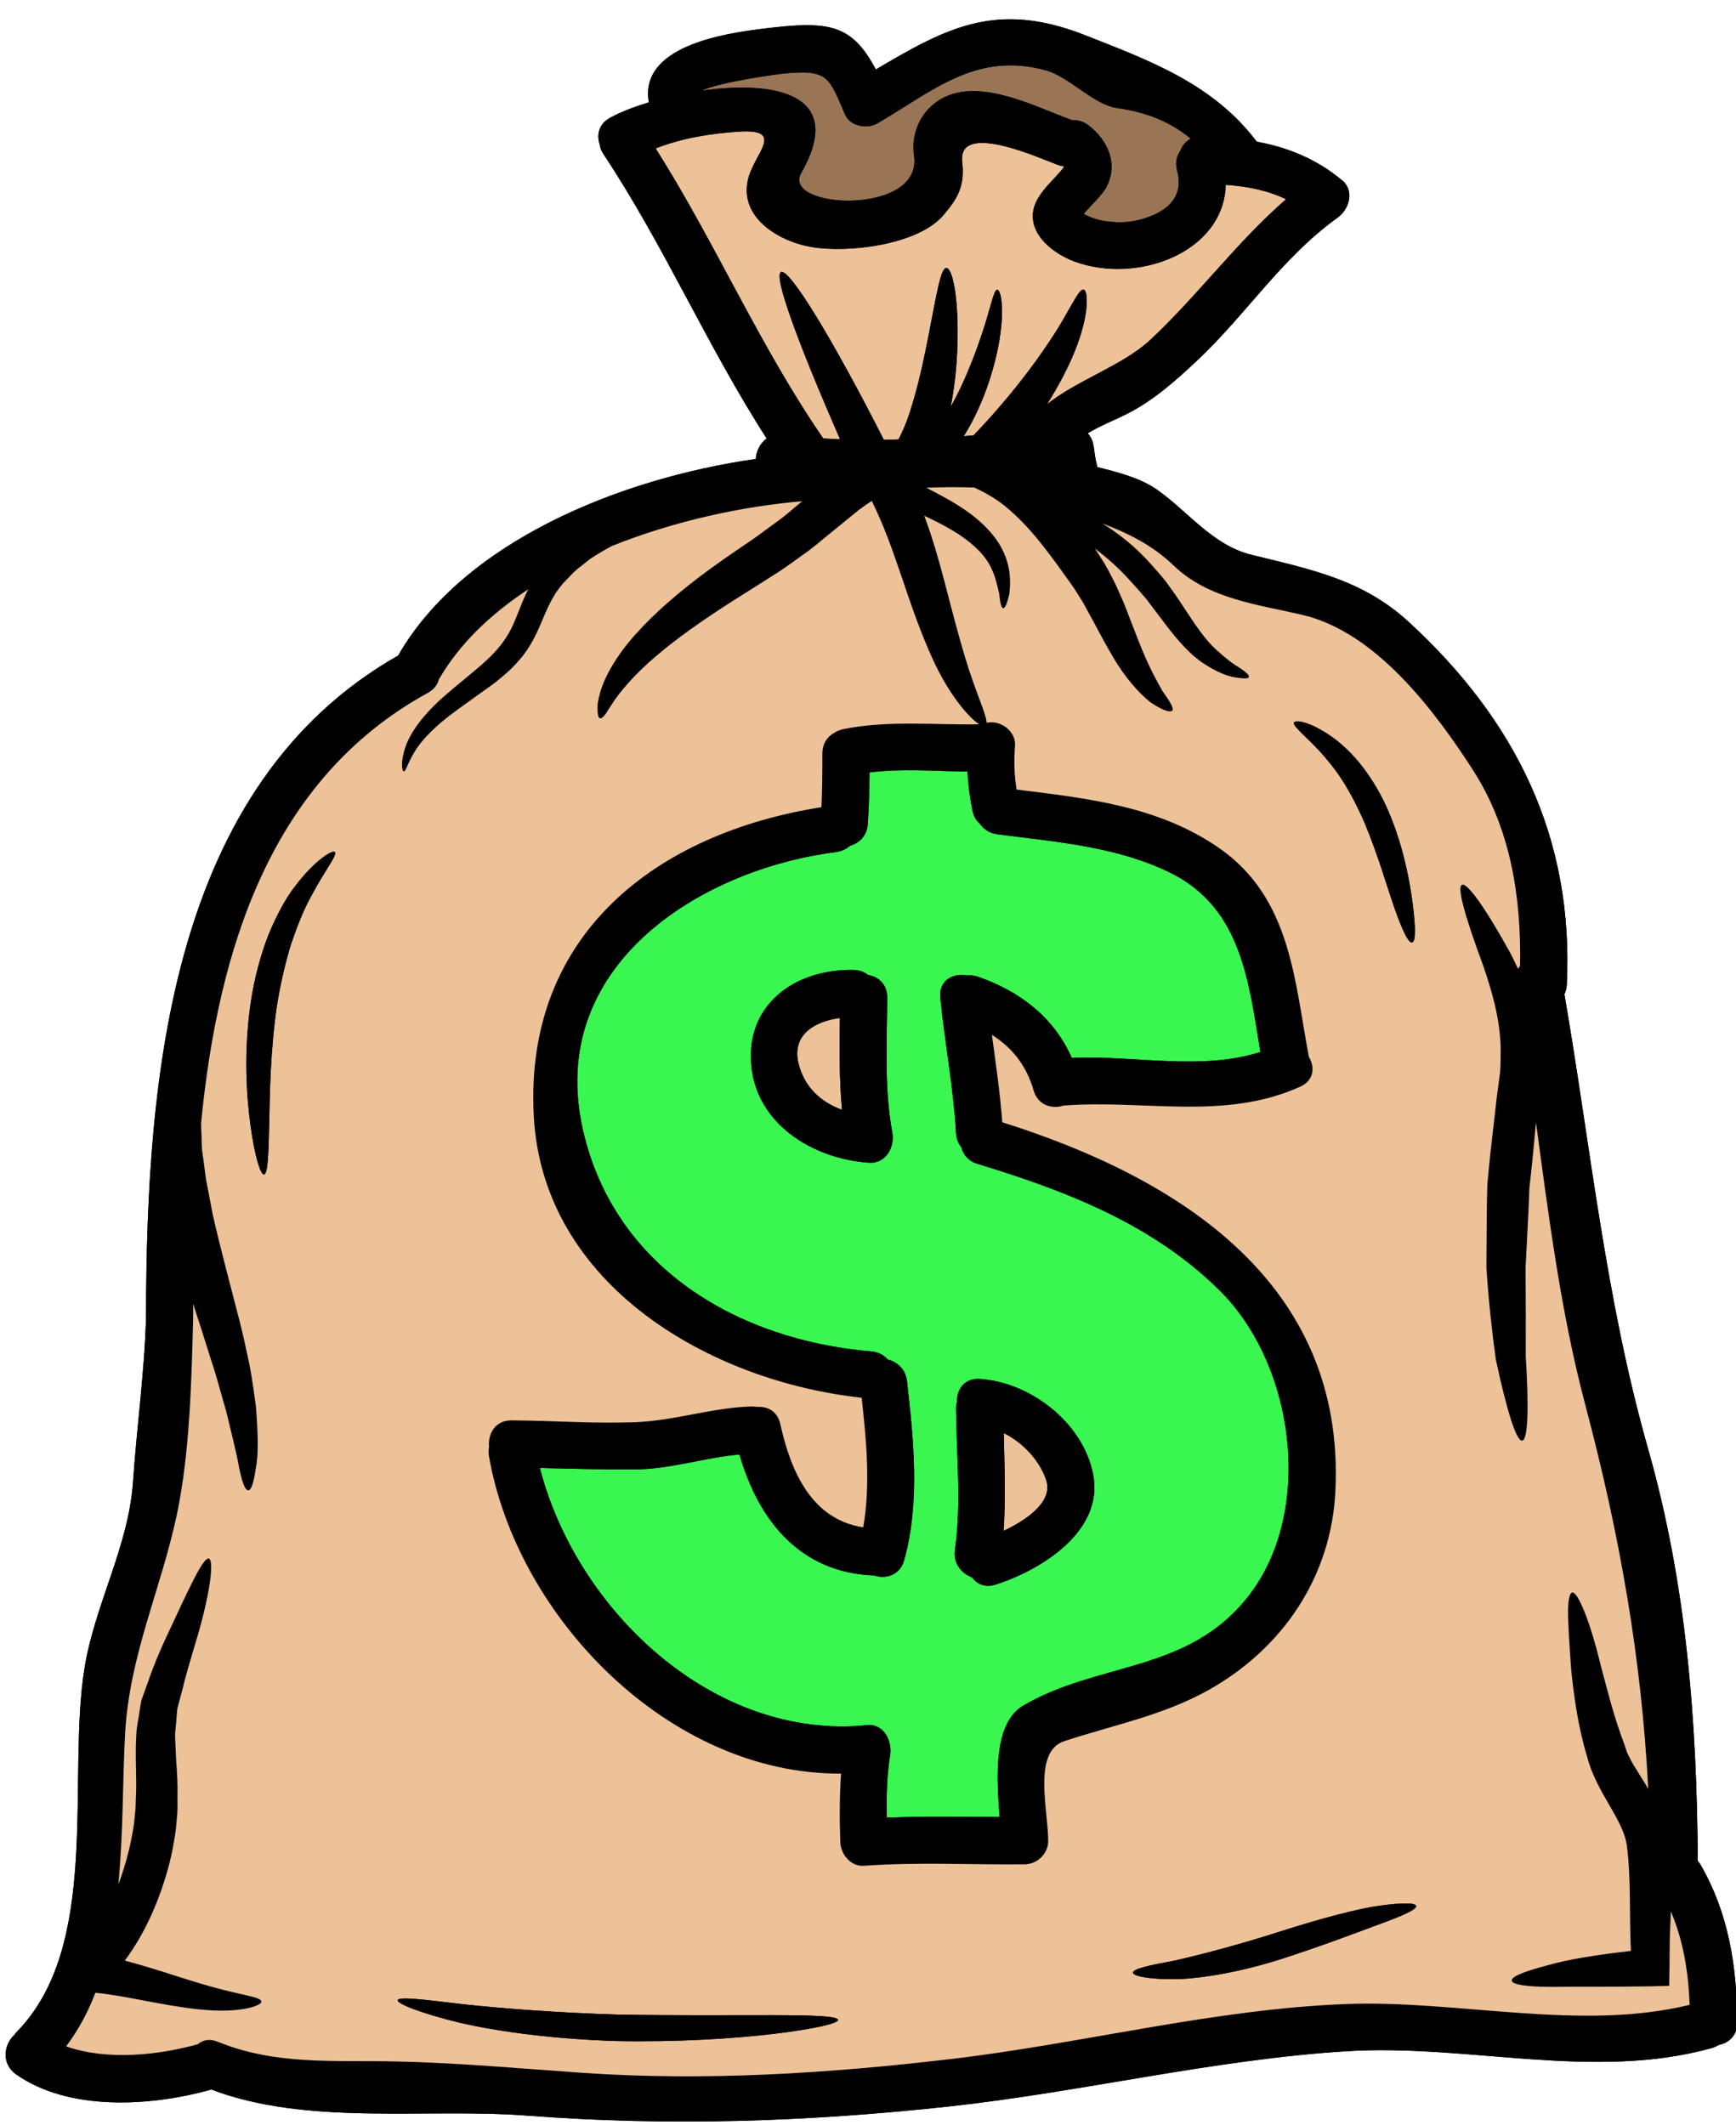 <?xml version="1.0" encoding="UTF-8" standalone="no"?><svg xmlns="http://www.w3.org/2000/svg" xmlns:xlink="http://www.w3.org/1999/xlink" fill="#000000" height="121.3" preserveAspectRatio="xMidYMid meet" version="1" viewBox="14.3 2.9 99.1 121.3" width="99.1" zoomAndPan="magnify"><g><g id="change1_1"><path d="M 111.219 109.125 C 111.164 101.141 110.582 93.359 108.391 85.637 C 105.949 77.062 105.105 68.387 103.605 59.652 C 103.688 59.488 103.73 59.301 103.742 59.094 C 104.145 50.711 100.832 44.02 94.707 38.391 C 92.078 35.977 89.113 35.402 85.758 34.574 C 83.512 34.027 82.129 32.098 80.332 30.84 C 79.336 30.156 78.133 29.871 76.93 29.555 C 76.93 29.5 76.922 29.457 76.91 29.402 C 76.785 28.973 76.797 28.648 76.688 28.172 C 76.633 27.957 76.527 27.777 76.391 27.633 C 77.102 27.203 77.926 26.879 78.59 26.547 C 80.09 25.801 81.383 24.66 82.594 23.523 C 85.414 20.891 87.48 17.594 90.66 15.324 C 91.305 14.855 91.648 13.816 90.926 13.203 C 89.445 11.965 87.805 11.312 86.043 10.988 C 83.539 7.676 79.938 6.363 76.195 4.891 C 71.191 2.934 68.336 4.477 64.297 6.867 C 62.922 4.27 61.621 4.074 57.922 4.531 C 55.605 4.809 50.777 5.547 51.34 8.742 C 50.453 9.012 49.68 9.316 49.113 9.633 C 48.477 9.98 48.352 10.602 48.531 11.133 C 48.547 11.312 48.621 11.508 48.746 11.695 C 52.219 16.922 54.664 22.652 58.066 27.93 C 57.688 28.207 57.465 28.668 57.445 29.098 C 49.637 30.219 40.773 33.828 37.039 40.301 C 37.027 40.312 37.027 40.312 37.027 40.32 C 23.984 47.746 22.672 64.438 22.637 77.949 C 22.637 77.977 22.645 78.004 22.645 78.031 C 22.645 78.059 22.637 78.078 22.637 78.094 C 22.547 81.254 22.105 84.379 21.891 87.523 C 21.629 91.203 19.711 94.488 19.125 98.117 C 18.109 104.418 20.113 113.945 15.246 118.895 C 15.203 118.945 15.164 118.992 15.129 119.047 C 14.527 119.582 14.348 120.699 15.219 121.309 C 18.246 123.43 22.898 123.133 26.289 122.195 C 26.309 122.188 26.336 122.18 26.352 122.168 C 31.848 124.262 38.582 123.223 44.348 123.66 C 52.5 124.281 60.355 124.02 68.48 123.141 C 76.078 122.312 83.539 120.465 91.16 119.988 C 98.086 119.551 105.277 121.695 112.035 119.801 C 112.18 119.754 112.297 119.699 112.414 119.629 C 112.98 119.523 113.473 119.098 113.473 118.355 C 113.445 115.121 112.988 112.113 111.348 109.293 C 111.301 109.23 111.266 109.18 111.219 109.125" fill="inherit"/></g><g id="change2_1"><path d="M 63.938 69.27 C 64.871 69.32 65.383 68.371 65.238 67.562 C 64.766 65.012 64.934 62.418 64.945 59.84 C 64.953 59.078 64.43 58.648 63.855 58.555 C 63.652 58.387 63.383 58.277 63.039 58.27 C 59.914 58.188 57.016 60.027 57.168 63.434 C 57.32 67.004 60.688 69.07 63.938 69.27 Z M 71.141 93.348 C 73.742 92.516 77.309 90.305 76.707 87.09 C 76.156 84.145 73.152 81.801 70.223 81.613 C 69.344 81.559 68.91 82.223 68.93 82.914 C 68.895 83.031 68.875 83.156 68.875 83.293 C 68.895 85.977 69.199 88.688 68.812 91.355 C 68.695 92.145 69.199 92.719 69.793 92.945 C 70.07 93.32 70.547 93.547 71.141 93.348 Z M 83.914 76.551 C 88.242 80.824 89.328 89.199 85.566 94.012 C 82.121 98.422 77.027 97.73 72.711 100.262 C 70.969 101.285 71.203 104.438 71.363 106.617 C 69.219 106.609 67.07 106.566 64.926 106.656 C 64.898 105.461 64.918 104.293 65.113 103.082 C 65.238 102.301 64.766 101.285 63.812 101.375 C 55.012 102.266 47.203 94.793 45.117 86.695 C 46.934 86.73 48.754 86.793 50.57 86.777 C 52.617 86.75 54.527 86.102 56.512 85.922 C 57.59 89.66 59.953 92.676 64.191 92.828 C 64.855 93.051 65.672 92.828 65.914 91.957 C 66.828 88.68 66.453 85.062 66.074 81.73 C 65.992 81.039 65.508 80.637 64.969 80.5 C 64.754 80.25 64.449 80.078 64.047 80.043 C 56.43 79.406 49.367 75.266 47.578 67.41 C 45.453 58.098 54.168 52.539 62.035 51.535 C 62.359 51.488 62.617 51.355 62.824 51.176 C 63.336 51.031 63.777 50.637 63.832 49.965 C 63.902 48.941 63.93 48.141 63.938 46.992 C 65.789 46.75 67.664 46.922 69.531 46.938 C 69.566 47.703 69.668 48.457 69.82 49.199 C 69.891 49.523 70.043 49.758 70.23 49.918 C 70.449 50.223 70.781 50.465 71.227 50.52 C 74.586 50.961 78 51.203 81.078 52.703 C 85.191 54.715 85.586 58.977 86.25 62.949 C 82.855 64.043 79.012 63.125 75.484 63.289 C 74.48 61.008 72.566 59.5 70.133 58.656 C 69.91 58.574 69.711 58.566 69.523 58.582 C 68.75 58.422 67.879 58.836 67.977 59.84 C 68.23 62.426 68.734 64.984 68.875 67.582 C 68.895 67.91 69.012 68.18 69.18 68.387 C 69.281 68.801 69.566 69.168 70.09 69.332 C 75.145 70.867 80.09 72.77 83.914 76.551" fill="#39f651"/></g><g id="change3_1"><path d="M 82.273 10.816 C 81.984 10.969 81.789 11.211 81.68 11.508 C 81.473 11.797 81.375 12.164 81.492 12.613 C 81.941 14.246 80.789 15.074 79.336 15.449 C 78.664 15.629 77.91 15.621 77.227 15.496 C 76.848 15.422 76.5 15.289 76.156 15.117 C 76.516 14.68 77.254 14.004 77.469 13.562 C 78.141 12.246 77.551 10.926 76.453 10.062 C 76.148 9.828 75.816 9.746 75.504 9.766 C 75.469 9.746 75.441 9.73 75.402 9.723 C 73.176 8.914 69.496 6.922 67.359 9.059 C 66.641 9.785 66.336 10.789 66.48 11.785 C 66.992 15.242 58.855 14.84 60.043 12.766 C 62.645 8.203 58.441 7.484 54.34 8.078 C 55.418 7.566 58.793 7.117 59.105 7.09 C 61.602 6.855 61.629 7.332 62.547 9.453 C 62.844 10.125 63.82 10.277 64.395 9.938 C 67.617 8.051 70.035 5.844 73.984 6.91 C 75.332 7.27 76.707 8.867 78.062 9.066 C 79.77 9.309 81.113 9.855 82.273 10.816" fill="#997555"/></g><g id="change4_1"><path d="M 84.273 13.449 C 85.477 13.535 86.645 13.754 87.715 14.273 C 84.902 16.715 82.703 19.742 79.965 22.301 C 78.395 23.766 75.836 24.57 74.066 25.98 C 74.75 24.902 75.277 23.871 75.648 22.965 C 76.516 20.809 76.41 19.508 76.168 19.438 C 75.871 19.336 75.387 20.621 74.289 22.266 C 73.301 23.773 71.805 25.746 69.863 27.762 C 69.684 27.77 69.504 27.777 69.316 27.797 C 69.82 26.996 70.195 26.188 70.492 25.426 C 70.922 24.305 71.191 23.254 71.344 22.363 C 71.488 21.465 71.535 20.746 71.48 20.219 C 71.445 19.703 71.328 19.445 71.227 19.438 C 71.012 19.445 70.859 20.496 70.305 22.102 C 70.035 22.91 69.676 23.863 69.207 24.879 C 69.02 25.281 68.805 25.703 68.57 26.125 C 68.867 24.598 68.957 23.234 68.965 22.086 C 68.992 19.672 68.645 18.172 68.309 18.195 C 68.004 18.223 67.773 19.633 67.332 21.922 C 67.105 23.062 66.84 24.43 66.414 25.855 C 66.211 26.566 65.949 27.301 65.617 27.93 C 65.609 27.949 65.59 27.965 65.582 27.984 C 65.312 27.992 65.035 28.004 64.754 28.004 C 61.809 22.203 59.352 18.195 58.883 18.43 C 58.441 18.645 59.871 22.523 62.258 27.977 C 61.945 27.957 61.621 27.949 61.297 27.93 C 57.645 22.625 55.148 16.777 51.727 11.371 C 53.234 10.781 54.859 10.52 56.477 10.414 C 59.133 10.242 57.41 11.625 57.023 13.055 C 56.422 15.316 58.785 16.68 60.582 16.992 C 62.629 17.363 66.695 16.902 68.156 15.18 C 69.012 14.176 69.379 13.484 69.227 12.129 C 68.977 9.766 73.816 12.004 74.695 12.316 C 74.812 12.359 74.926 12.379 75.043 12.398 C 75.035 12.449 74.973 12.523 74.855 12.664 C 74.426 13.16 73.949 13.59 73.598 14.148 C 72.539 15.836 74.156 17.281 75.637 17.828 C 79.191 19.141 84.156 17.336 84.273 13.449" fill="#edc298"/></g><g id="change4_2"><path d="M 74.031 87.414 C 74.414 88.637 72.883 89.676 71.59 90.285 C 71.715 88.43 71.641 86.57 71.598 84.703 C 72.719 85.25 73.68 86.309 74.031 87.414" fill="#edc298"/></g><g id="change4_3"><path d="M 62.242 61.008 C 62.223 62.77 62.207 64.508 62.367 66.25 C 61.164 65.82 60.203 64.949 59.879 63.586 C 59.484 61.922 60.875 61.188 62.242 61.008" fill="#edc298"/></g><g id="change1_2"><path d="M 81.68 11.508 C 81.789 11.211 81.984 10.969 82.273 10.816 C 81.113 9.855 79.77 9.309 78.062 9.066 C 76.707 8.867 75.332 7.27 73.984 6.91 C 70.035 5.844 67.617 8.051 64.395 9.938 C 63.82 10.277 62.844 10.125 62.547 9.453 C 61.629 7.332 61.602 6.855 59.105 7.09 C 58.793 7.117 55.418 7.566 54.34 8.078 C 58.441 7.484 62.645 8.203 60.043 12.766 C 58.855 14.84 66.992 15.242 66.48 11.785 C 66.336 10.789 66.641 9.785 67.359 9.059 C 69.496 6.922 73.176 8.914 75.402 9.723 C 75.441 9.73 75.469 9.746 75.504 9.766 C 75.816 9.746 76.148 9.828 76.453 10.062 C 77.551 10.926 78.141 12.246 77.469 13.562 C 77.254 14.004 76.516 14.68 76.156 15.117 C 76.5 15.289 76.848 15.422 77.227 15.496 C 77.91 15.621 78.664 15.629 79.336 15.449 C 80.789 15.074 81.941 14.246 81.492 12.613 C 81.375 12.164 81.473 11.797 81.68 11.508 Z M 87.715 14.273 C 86.645 13.754 85.477 13.535 84.273 13.449 C 84.156 17.336 79.191 19.141 75.637 17.828 C 74.156 17.281 72.539 15.836 73.598 14.148 C 73.949 13.59 74.426 13.16 74.855 12.664 C 74.973 12.523 75.035 12.449 75.043 12.398 C 74.926 12.379 74.812 12.359 74.695 12.316 C 73.816 12.004 68.977 9.766 69.227 12.129 C 69.379 13.484 69.012 14.176 68.156 15.18 C 66.695 16.902 62.629 17.363 60.582 16.992 C 58.785 16.68 56.422 15.316 57.023 13.055 C 57.41 11.625 59.133 10.242 56.477 10.414 C 54.859 10.52 53.234 10.781 51.727 11.371 C 55.148 16.777 57.645 22.625 61.297 27.93 C 61.621 27.949 61.945 27.957 62.258 27.977 C 59.871 22.523 58.441 18.645 58.883 18.43 C 59.352 18.195 61.809 22.203 64.754 28.004 C 65.035 28.004 65.312 27.992 65.582 27.984 C 65.59 27.965 65.609 27.949 65.617 27.93 C 65.949 27.301 66.211 26.566 66.414 25.855 C 66.84 24.43 67.105 23.062 67.332 21.922 C 67.773 19.633 68.004 18.223 68.309 18.195 C 68.645 18.172 68.992 19.672 68.965 22.086 C 68.957 23.234 68.867 24.598 68.57 26.125 C 68.805 25.703 69.02 25.281 69.207 24.879 C 69.676 23.863 70.035 22.91 70.305 22.102 C 70.859 20.496 71.012 19.445 71.227 19.438 C 71.328 19.445 71.445 19.703 71.48 20.219 C 71.535 20.746 71.488 21.465 71.344 22.363 C 71.191 23.254 70.922 24.305 70.492 25.426 C 70.195 26.188 69.82 26.996 69.316 27.797 C 69.504 27.777 69.684 27.77 69.863 27.762 C 71.805 25.746 73.301 23.773 74.289 22.266 C 75.387 20.621 75.871 19.336 76.168 19.438 C 76.41 19.508 76.516 20.809 75.648 22.965 C 75.277 23.871 74.75 24.902 74.066 25.98 C 75.836 24.57 78.395 23.766 79.965 22.301 C 82.703 19.742 84.902 16.715 87.715 14.273 Z M 85.566 94.012 C 89.328 89.199 88.242 80.824 83.914 76.551 C 80.09 72.77 75.145 70.867 70.09 69.332 C 69.566 69.168 69.281 68.801 69.18 68.387 C 69.012 68.18 68.895 67.91 68.875 67.582 C 68.734 64.984 68.23 62.426 67.977 59.84 C 67.879 58.836 68.75 58.422 69.523 58.582 C 69.711 58.566 69.91 58.574 70.133 58.656 C 72.566 59.5 74.48 61.008 75.484 63.289 C 79.012 63.125 82.855 64.043 86.25 62.949 C 85.586 58.977 85.191 54.715 81.078 52.703 C 78 51.203 74.586 50.961 71.227 50.52 C 70.781 50.465 70.449 50.223 70.23 49.918 C 70.043 49.758 69.891 49.523 69.82 49.199 C 69.668 48.457 69.566 47.703 69.531 46.938 C 67.664 46.922 65.789 46.75 63.938 46.992 C 63.93 48.141 63.902 48.941 63.832 49.965 C 63.777 50.637 63.336 51.031 62.824 51.176 C 62.617 51.355 62.359 51.488 62.035 51.535 C 54.168 52.539 45.453 58.098 47.578 67.41 C 49.367 75.266 56.43 79.406 64.047 80.043 C 64.449 80.078 64.754 80.25 64.969 80.5 C 65.508 80.637 65.992 81.039 66.074 81.73 C 66.453 85.062 66.828 88.68 65.914 91.957 C 65.672 92.828 64.855 93.051 64.191 92.828 C 59.953 92.676 57.59 89.66 56.512 85.922 C 54.527 86.102 52.617 86.75 50.57 86.777 C 48.754 86.793 46.934 86.73 45.117 86.695 C 47.203 94.793 55.012 102.266 63.812 101.375 C 64.766 101.285 65.238 102.301 65.113 103.082 C 64.918 104.293 64.898 105.461 64.926 106.656 C 67.07 106.566 69.219 106.609 71.363 106.617 C 71.203 104.438 70.969 101.285 72.711 100.262 C 77.027 97.73 82.121 98.422 85.566 94.012 Z M 110.754 117.34 C 110.68 115.465 110.402 113.711 109.684 112.008 C 109.656 112.535 109.641 113.059 109.621 113.57 C 109.613 114.105 109.605 114.637 109.605 115.141 L 109.586 116.254 L 108.598 116.281 C 106.273 116.324 104.289 116.289 102.871 116.316 C 101.461 116.309 100.633 116.191 100.598 115.957 C 100.57 115.723 101.344 115.418 102.707 115.066 C 103.855 114.734 105.473 114.484 107.402 114.262 C 107.305 112.312 107.414 110.211 107.18 108.324 C 107.008 106.762 105.43 105.273 104.891 103.137 C 104.379 101.457 104.145 99.668 104 98.297 C 103.895 96.922 103.832 95.828 103.812 95.062 C 103.805 94.301 103.883 93.852 104.047 93.805 C 104.207 93.77 104.441 94.148 104.738 94.875 C 105.043 95.613 105.367 96.68 105.688 98 C 106.047 99.312 106.371 100.738 107.027 102.473 L 107.133 102.793 L 107.188 102.957 L 107.195 102.973 L 107.207 102.992 L 107.223 103.02 C 107.312 103.188 107.379 103.359 107.492 103.547 C 107.711 103.906 107.953 104.305 108.223 104.727 C 108.273 104.824 108.336 104.922 108.391 105.02 C 108.004 97.551 106.773 90.555 104.809 83.141 C 103.398 77.824 102.719 72.395 101.98 66.961 C 101.918 67.66 101.855 68.359 101.781 69.09 C 101.719 69.645 101.668 70.191 101.605 70.73 C 101.586 71.262 101.566 71.789 101.539 72.301 C 101.488 73.328 101.434 74.312 101.387 75.266 C 101.398 77.16 101.406 78.883 101.398 80.34 C 101.578 83.223 101.531 85.07 101.199 85.133 C 100.867 85.195 100.32 83.438 99.691 80.508 C 99.484 79.027 99.285 77.258 99.152 75.273 C 99.16 74.277 99.16 73.238 99.172 72.152 C 99.18 71.602 99.188 71.047 99.207 70.488 C 99.262 69.949 99.312 69.395 99.367 68.836 C 99.504 67.695 99.617 66.582 99.746 65.516 C 99.809 65.031 99.871 64.555 99.934 64.098 C 99.977 63.629 99.953 63.18 99.969 62.742 C 99.926 60.988 99.441 59.41 98.98 58.055 C 97.977 55.332 97.438 53.539 97.762 53.402 C 98.059 53.277 99.117 54.75 100.555 57.371 C 100.688 57.633 100.82 57.918 100.957 58.207 C 100.992 58.145 101.027 58.09 101.074 58.035 C 101.145 54.129 100.543 50.215 98.391 46.867 C 96.199 43.465 92.84 38.973 88.637 37.996 C 86.09 37.402 83.277 37.09 81.301 35.184 C 80.035 33.973 78.656 33.328 77.227 32.777 C 78.141 33.344 79.086 34.082 79.938 35.031 C 80.367 35.516 80.738 35.91 81.098 36.434 C 81.473 36.945 81.77 37.402 82.059 37.844 C 82.621 38.703 83.133 39.434 83.664 39.926 C 84.203 40.43 84.688 40.805 85.066 41.02 C 85.434 41.266 85.629 41.445 85.594 41.543 C 85.566 41.648 85.309 41.648 84.84 41.57 C 84.363 41.508 83.711 41.238 82.992 40.762 C 82.254 40.277 81.574 39.504 80.918 38.652 C 80.602 38.238 80.281 37.805 79.938 37.359 C 79.641 36.945 79.191 36.469 78.805 36.039 C 78.18 35.34 77.496 34.734 76.805 34.215 C 76.984 34.492 77.156 34.762 77.324 35.023 L 77.414 35.176 L 77.477 35.293 L 77.523 35.363 L 77.676 35.66 C 77.781 35.859 77.883 36.055 77.98 36.254 C 78.168 36.676 78.367 37.105 78.52 37.484 C 78.805 38.238 79.078 38.93 79.328 39.566 C 79.812 40.816 80.297 41.711 80.664 42.352 C 81.07 42.926 81.32 43.309 81.223 43.453 C 81.141 43.59 80.691 43.473 79.984 42.996 C 79.328 42.484 78.5 41.559 77.793 40.328 C 77.434 39.719 77.066 39.035 76.695 38.336 C 76.516 38.004 76.328 37.672 76.141 37.32 C 75.926 36.98 75.656 36.523 75.457 36.254 C 74.406 34.797 73.312 33.191 71.895 31.98 C 71.273 31.422 70.59 31.047 69.918 30.73 C 69.004 30.695 68.094 30.703 67.18 30.742 C 67.816 31.074 68.445 31.395 69.02 31.766 C 70.141 32.465 71.102 33.371 71.562 34.359 C 72.035 35.34 71.984 36.254 71.918 36.809 C 71.793 37.34 71.676 37.629 71.57 37.617 C 71.461 37.609 71.391 37.312 71.336 36.773 C 71.211 36.289 71.102 35.582 70.629 34.879 C 70.16 34.188 69.359 33.543 68.309 32.969 C 67.926 32.754 67.504 32.547 67.062 32.34 C 67.547 33.633 67.898 34.898 68.203 36.047 C 68.633 37.707 69.012 39.152 69.371 40.355 C 69.973 42.387 70.617 43.66 70.617 44.156 C 70.707 44.137 70.797 44.129 70.898 44.129 C 71.59 44.129 72.305 44.738 72.242 45.473 C 72.172 46.309 72.199 47.145 72.332 47.969 C 76.41 48.473 80.504 48.922 83.961 51.355 C 87.973 54.191 88.191 58.816 89.016 63.227 C 89.367 63.809 89.32 64.574 88.523 64.93 C 84.176 66.891 79.598 65.648 75.02 66.008 C 74.363 66.223 73.547 66 73.301 65.137 C 72.898 63.719 72.062 62.688 70.922 61.969 C 71.148 63.629 71.391 65.289 71.516 66.961 C 81.562 70.129 91.105 76.102 90.531 88.008 C 90.301 92.883 87.543 96.992 83.27 99.383 C 80.648 100.836 77.871 101.359 75.055 102.289 C 73.25 102.883 74.121 106.145 74.137 107.977 C 74.137 108.711 73.52 109.312 72.789 109.32 C 69.73 109.348 66.676 109.18 63.613 109.402 C 62.871 109.457 62.293 108.746 62.27 108.055 C 62.223 106.727 62.223 105.434 62.312 104.141 C 52.516 104.195 43.816 95.242 42.211 86.012 C 42.184 85.816 42.184 85.637 42.219 85.465 C 42.148 84.746 42.57 83.965 43.512 83.977 C 45.863 83.992 48.227 84.172 50.57 84.082 C 52.832 83.992 54.961 83.246 57.203 83.184 C 57.32 83.184 57.43 83.195 57.535 83.211 C 58.102 83.168 58.676 83.445 58.84 84.172 C 59.449 86.938 60.652 89.633 63.578 90.082 C 64 87.676 63.758 85.098 63.488 82.684 C 54.859 81.758 45.281 76.262 44.77 66.594 C 44.219 56.203 51.816 50.449 61.191 48.977 C 61.234 48.098 61.246 47.262 61.246 45.922 C 61.246 45.34 61.531 44.945 61.918 44.738 C 62.062 44.641 62.242 44.559 62.457 44.516 C 65.035 44.004 67.602 44.289 70.195 44.246 C 69.668 43.895 68.68 42.816 67.773 41.004 C 67.18 39.801 66.613 38.309 66.066 36.695 C 65.508 35.078 64.953 33.316 64.152 31.676 C 64.125 31.609 64.098 31.547 64.062 31.496 C 63.812 31.656 63.57 31.828 63.309 32.023 C 62.754 32.473 62.188 32.941 61.613 33.406 C 61.137 33.785 60.715 34.172 60.203 34.52 C 59.719 34.871 59.188 35.258 58.75 35.543 C 57.816 36.137 56.918 36.711 56.055 37.25 C 54.359 38.336 52.902 39.367 51.781 40.328 C 50.648 41.281 49.879 42.172 49.41 42.824 C 49.301 42.996 49.195 43.148 49.105 43.285 C 49.016 43.418 48.953 43.535 48.891 43.625 C 48.754 43.812 48.648 43.922 48.559 43.902 C 48.477 43.887 48.43 43.762 48.414 43.508 C 48.406 43.383 48.406 43.223 48.422 43.043 C 48.449 42.863 48.496 42.664 48.559 42.43 C 48.816 41.523 49.492 40.32 50.578 39.109 C 51.656 37.898 53.109 36.641 54.789 35.41 C 55.633 34.797 56.523 34.188 57.438 33.57 C 57.867 33.254 58.301 32.93 58.75 32.609 C 59.18 32.301 59.617 31.891 60.07 31.531 C 60.078 31.531 60.086 31.523 60.094 31.512 C 56.676 31.801 52.785 32.637 49.223 34.07 C 48.801 34.297 48.387 34.539 47.984 34.809 C 47.59 35.141 47.191 35.383 46.797 35.832 L 46.512 36.129 L 46.438 36.207 L 46.43 36.207 L 46.402 36.246 L 46.293 36.387 C 46.141 36.578 46 36.766 45.891 36.98 C 45.387 37.797 45.137 38.82 44.508 39.816 C 43.926 40.754 43.105 41.453 42.391 41.992 C 41.66 42.512 40.996 42.988 40.379 43.438 C 39.184 44.297 38.375 45.125 37.973 45.805 C 37.566 46.453 37.461 46.973 37.344 46.93 C 37.262 46.91 37.137 46.453 37.441 45.555 C 37.719 44.684 38.539 43.605 39.703 42.602 C 40.289 42.09 40.945 41.57 41.598 41.012 C 42.266 40.445 42.883 39.844 43.332 39.062 C 43.719 38.426 43.969 37.5 44.453 36.539 C 42.328 37.941 40.531 39.641 39.363 41.668 C 39.363 41.668 39.355 41.668 39.355 41.676 C 39.281 41.973 39.086 42.25 38.727 42.449 C 29.695 47.395 26.738 57.191 25.777 67.023 C 25.777 67.266 25.797 67.5 25.805 67.742 C 25.805 67.965 25.816 68.191 25.824 68.414 C 25.84 68.648 25.887 68.918 25.922 69.168 C 25.957 69.422 25.984 69.68 26.02 69.941 L 26.074 70.301 L 26.148 70.676 C 26.246 71.18 26.344 71.691 26.441 72.215 C 26.91 74.285 27.457 76.273 27.934 78.141 C 28.176 79.055 28.363 79.969 28.543 80.805 C 28.707 81.648 28.805 82.465 28.91 83.195 C 29.027 84.703 29.066 85.922 28.902 86.715 C 28.785 87.523 28.645 87.969 28.473 87.969 C 28.301 87.98 28.133 87.539 27.961 86.742 C 27.824 85.914 27.539 84.828 27.223 83.5 C 27.035 82.828 26.82 82.082 26.594 81.289 C 26.336 80.492 26.066 79.641 25.789 78.75 C 25.637 78.293 25.48 77.816 25.328 77.32 C 25.328 77.527 25.328 77.742 25.328 77.949 C 25.328 77.969 25.32 77.984 25.32 78.012 C 25.32 78.039 25.328 78.066 25.328 78.094 C 25.23 81.73 25.141 85.836 24.387 89.398 C 23.461 93.707 21.703 97.336 21.441 101.852 C 21.297 104.48 21.344 107.5 21.055 110.473 C 21.281 109.879 21.469 109.258 21.629 108.633 C 21.766 108.074 21.855 107.617 21.945 107.039 C 21.973 106.746 22.008 106.457 22.035 106.16 C 22.043 105.91 22.051 105.648 22.062 105.398 C 22.113 104.348 22.008 103.254 22.078 102.023 C 22.09 101.422 22.223 100.973 22.285 100.461 L 22.312 100.281 L 22.332 100.18 L 22.34 100.137 L 22.34 100.117 C 22.367 99.992 22.367 99.965 22.367 99.965 L 22.375 99.957 L 22.5 99.598 C 22.582 99.363 22.672 99.133 22.754 98.898 C 23.066 97.973 23.418 97.164 23.75 96.438 C 25.086 93.59 25.895 91.762 26.227 91.867 C 26.531 91.957 26.316 93.941 25.355 97.031 C 25.133 97.785 24.883 98.609 24.676 99.488 C 24.609 99.707 24.559 99.93 24.496 100.156 L 24.422 100.434 L 24.422 100.441 L 24.414 100.531 L 24.395 100.719 C 24.379 100.973 24.359 101.223 24.332 101.473 C 24.305 101.734 24.281 101.996 24.305 102.219 C 24.332 102.688 24.332 103.098 24.379 103.691 C 24.414 104.238 24.449 104.805 24.43 105.434 C 24.43 105.758 24.441 106.02 24.422 106.395 C 24.395 106.691 24.367 106.977 24.344 107.273 C 24.27 107.867 24.137 108.594 23.984 109.215 C 23.445 111.297 22.609 113.219 21.422 114.816 C 22.195 115.016 22.906 115.238 23.562 115.438 C 24.719 115.812 25.715 116.129 26.543 116.352 C 28.184 116.809 29.191 116.883 29.219 117.152 C 29.262 117.359 28.195 117.762 26.336 117.652 C 25.41 117.602 24.316 117.43 23.113 117.207 C 22.07 117.016 20.922 116.773 19.746 116.648 C 19.324 117.754 18.777 118.777 18.074 119.711 C 20.41 120.535 23.344 120.211 25.574 119.594 C 25.574 119.594 25.574 119.594 25.582 119.594 C 25.859 119.352 26.254 119.25 26.738 119.449 C 30.016 120.789 33.355 120.5 36.812 120.57 C 40.395 120.645 43.953 120.969 47.523 121.219 C 54.547 121.703 61.496 121.262 68.48 120.445 C 76.043 119.566 83.547 117.582 91.16 117.293 C 97.527 117.055 104.52 118.867 110.754 117.34 Z M 111.348 109.293 C 112.988 112.113 113.445 115.121 113.473 118.355 C 113.473 119.098 112.98 119.523 112.414 119.629 C 112.297 119.699 112.18 119.754 112.035 119.801 C 105.277 121.695 98.086 119.551 91.16 119.988 C 83.539 120.465 76.078 122.312 68.48 123.141 C 60.355 124.02 52.5 124.281 44.348 123.66 C 38.582 123.223 31.848 124.262 26.352 122.168 C 26.336 122.18 26.309 122.188 26.289 122.195 C 22.898 123.133 18.246 123.43 15.219 121.309 C 14.348 120.699 14.527 119.582 15.129 119.047 C 15.164 118.992 15.203 118.945 15.246 118.895 C 20.113 113.945 18.109 104.418 19.125 98.117 C 19.711 94.488 21.629 91.203 21.891 87.523 C 22.105 84.379 22.547 81.254 22.637 78.094 C 22.637 78.078 22.645 78.059 22.645 78.031 C 22.645 78.004 22.637 77.977 22.637 77.949 C 22.672 64.438 23.984 47.746 37.027 40.32 C 37.027 40.312 37.027 40.312 37.039 40.301 C 40.773 33.828 49.637 30.219 57.445 29.098 C 57.465 28.668 57.688 28.207 58.066 27.93 C 54.664 22.652 52.219 16.922 48.746 11.695 C 48.621 11.508 48.547 11.312 48.531 11.133 C 48.352 10.602 48.477 9.98 49.113 9.633 C 49.68 9.316 50.453 9.012 51.34 8.742 C 50.777 5.547 55.605 4.809 57.922 4.531 C 61.621 4.074 62.922 4.27 64.297 6.867 C 68.336 4.477 71.191 2.934 76.195 4.891 C 79.938 6.363 83.539 7.676 86.043 10.988 C 87.805 11.312 89.445 11.965 90.926 13.203 C 91.648 13.816 91.305 14.855 90.66 15.324 C 87.48 17.594 85.414 20.891 82.594 23.52 C 81.383 24.66 80.09 25.801 78.59 26.547 C 77.926 26.879 77.102 27.203 76.391 27.633 C 76.527 27.777 76.633 27.957 76.688 28.172 C 76.797 28.648 76.785 28.973 76.91 29.402 C 76.922 29.457 76.93 29.5 76.93 29.555 C 78.133 29.871 79.336 30.156 80.332 30.84 C 82.129 32.098 83.512 34.027 85.758 34.574 C 89.113 35.402 92.078 35.977 94.707 38.391 C 100.832 44.02 104.145 50.711 103.742 59.094 C 103.73 59.301 103.688 59.488 103.605 59.652 C 105.105 68.387 105.949 77.062 108.391 85.637 C 110.582 93.359 111.164 101.141 111.219 109.125 C 111.266 109.18 111.301 109.23 111.348 109.293" fill="inherit"/></g><g id="change4_4"><path d="M 32.074 54.039 C 32.863 52.539 33.574 51.707 33.41 51.535 C 33.293 51.402 32.281 51.984 31.164 53.465 C 30.59 54.191 30.078 55.172 29.613 56.293 C 29.172 57.434 28.824 58.727 28.617 60.102 C 28.211 62.855 28.355 65.352 28.598 67.121 C 28.84 68.91 29.172 69.961 29.371 69.941 C 29.586 69.922 29.629 68.809 29.668 67.07 C 29.703 65.316 29.73 62.91 30.105 60.324 C 30.312 59.043 30.59 57.84 30.922 56.77 C 31.281 55.719 31.66 54.777 32.074 54.039 Z M 62.141 118.203 C 62.105 117.754 56.449 118.023 49.535 117.895 C 46.078 117.789 42.965 117.547 40.727 117.305 C 38.473 117.035 37.047 116.855 37.004 117.078 C 36.965 117.27 38.277 117.805 40.523 118.355 C 42.793 118.883 45.973 119.297 49.5 119.406 C 56.547 119.539 62.18 118.578 62.141 118.203 Z M 94.914 56.699 C 95.121 56.645 95.113 55.809 94.941 54.473 C 94.762 53.133 94.422 51.273 93.602 49.309 C 93.191 48.328 92.668 47.434 92.094 46.688 C 91.52 45.941 90.891 45.348 90.309 44.945 C 89.105 44.102 88.289 43.984 88.18 44.129 C 88.047 44.316 88.773 44.855 89.609 45.754 C 90.039 46.219 90.508 46.793 90.957 47.484 C 91.402 48.195 91.824 49.004 92.211 49.902 C 92.957 51.695 93.461 53.457 93.898 54.715 C 94.34 55.98 94.707 56.754 94.914 56.699 Z M 92.91 112.785 C 94.312 112.277 95.184 111.906 95.141 111.691 C 95.102 111.492 94.145 111.504 92.625 111.746 C 91.117 112.023 89.086 112.598 86.914 113.301 C 84.742 113.98 82.785 114.492 81.375 114.809 C 79.902 115.086 78.961 115.285 78.977 115.508 C 78.996 115.707 79.918 115.887 81.445 115.875 C 83.027 115.824 85.156 115.445 87.371 114.746 C 89.582 114.035 91.512 113.309 92.91 112.785 Z M 109.684 112.008 C 110.402 113.711 110.68 115.465 110.754 117.34 C 104.52 118.867 97.527 117.055 91.16 117.293 C 83.547 117.582 76.043 119.566 68.48 120.445 C 61.496 121.262 54.547 121.703 47.523 121.219 C 43.953 120.969 40.395 120.645 36.812 120.57 C 33.355 120.5 30.016 120.789 26.738 119.449 C 26.254 119.25 25.859 119.352 25.582 119.594 C 25.574 119.594 25.574 119.594 25.574 119.594 C 23.344 120.211 20.41 120.535 18.074 119.711 C 18.777 118.777 19.324 117.754 19.746 116.648 C 20.922 116.773 22.07 117.016 23.113 117.207 C 24.316 117.43 25.41 117.602 26.336 117.652 C 28.195 117.762 29.262 117.359 29.219 117.152 C 29.191 116.883 28.184 116.809 26.543 116.352 C 25.715 116.129 24.719 115.812 23.562 115.438 C 22.906 115.238 22.195 115.016 21.422 114.816 C 22.609 113.219 23.445 111.297 23.984 109.215 C 24.137 108.594 24.27 107.867 24.344 107.273 C 24.367 106.977 24.395 106.691 24.422 106.395 C 24.441 106.02 24.43 105.758 24.43 105.434 C 24.449 104.805 24.414 104.238 24.379 103.691 C 24.332 103.098 24.332 102.688 24.305 102.219 C 24.281 101.996 24.305 101.734 24.332 101.473 C 24.359 101.223 24.379 100.973 24.395 100.719 L 24.414 100.531 L 24.422 100.441 L 24.422 100.434 L 24.496 100.156 C 24.559 99.93 24.609 99.707 24.676 99.488 C 24.883 98.609 25.133 97.785 25.355 97.031 C 26.316 93.941 26.531 91.957 26.227 91.867 C 25.895 91.762 25.086 93.59 23.75 96.438 C 23.418 97.164 23.066 97.973 22.754 98.898 C 22.672 99.133 22.582 99.363 22.5 99.598 L 22.375 99.957 L 22.367 99.965 C 22.367 99.965 22.367 99.992 22.34 100.117 L 22.34 100.137 L 22.332 100.18 L 22.312 100.281 L 22.285 100.461 C 22.223 100.973 22.09 101.422 22.078 102.023 C 22.008 103.254 22.113 104.348 22.062 105.398 C 22.051 105.648 22.043 105.91 22.035 106.16 C 22.008 106.457 21.973 106.746 21.945 107.039 C 21.855 107.617 21.766 108.074 21.629 108.633 C 21.469 109.258 21.281 109.879 21.055 110.473 C 21.344 107.5 21.297 104.48 21.441 101.852 C 21.703 97.336 23.461 93.707 24.387 89.398 C 25.141 85.836 25.23 81.73 25.328 78.094 C 25.328 78.066 25.32 78.039 25.32 78.012 C 25.32 77.984 25.328 77.969 25.328 77.949 C 25.328 77.742 25.328 77.527 25.328 77.32 C 25.48 77.816 25.637 78.293 25.789 78.75 C 26.066 79.641 26.336 80.492 26.594 81.289 C 26.82 82.082 27.035 82.828 27.223 83.5 C 27.539 84.828 27.824 85.914 27.961 86.742 C 28.133 87.539 28.301 87.98 28.473 87.969 C 28.645 87.969 28.785 87.523 28.902 86.715 C 29.066 85.922 29.027 84.703 28.91 83.195 C 28.805 82.465 28.707 81.648 28.543 80.805 C 28.363 79.969 28.176 79.055 27.934 78.141 C 27.457 76.273 26.91 74.285 26.441 72.215 C 26.344 71.691 26.246 71.18 26.148 70.676 L 26.074 70.301 L 26.02 69.941 C 25.984 69.68 25.957 69.422 25.922 69.168 C 25.887 68.918 25.84 68.648 25.824 68.414 C 25.816 68.191 25.805 67.965 25.805 67.742 C 25.797 67.5 25.777 67.266 25.777 67.023 C 26.738 57.191 29.695 47.395 38.727 42.449 C 39.086 42.25 39.281 41.973 39.355 41.676 C 39.355 41.668 39.363 41.668 39.363 41.668 C 40.531 39.641 42.328 37.941 44.453 36.539 C 43.969 37.5 43.719 38.426 43.332 39.062 C 42.883 39.844 42.266 40.445 41.598 41.012 C 40.945 41.57 40.289 42.09 39.703 42.602 C 38.539 43.605 37.719 44.684 37.441 45.555 C 37.137 46.453 37.262 46.91 37.344 46.93 C 37.461 46.973 37.566 46.453 37.973 45.805 C 38.375 45.125 39.184 44.297 40.379 43.438 C 40.996 42.988 41.66 42.512 42.391 41.992 C 43.105 41.453 43.926 40.754 44.508 39.816 C 45.137 38.82 45.387 37.797 45.891 36.98 C 46 36.766 46.141 36.578 46.293 36.387 L 46.402 36.246 L 46.43 36.207 L 46.438 36.207 L 46.512 36.129 L 46.797 35.832 C 47.191 35.383 47.59 35.141 47.984 34.809 C 48.387 34.539 48.801 34.297 49.223 34.07 C 52.785 32.637 56.676 31.801 60.094 31.512 C 60.086 31.523 60.078 31.531 60.07 31.531 C 59.617 31.891 59.18 32.301 58.75 32.609 C 58.301 32.93 57.867 33.254 57.438 33.57 C 56.523 34.188 55.633 34.797 54.789 35.41 C 53.109 36.641 51.656 37.898 50.578 39.109 C 49.492 40.32 48.816 41.523 48.559 42.43 C 48.496 42.664 48.449 42.863 48.422 43.043 C 48.406 43.223 48.406 43.383 48.414 43.508 C 48.43 43.762 48.477 43.887 48.559 43.902 C 48.648 43.922 48.754 43.812 48.891 43.625 C 48.953 43.535 49.016 43.418 49.105 43.285 C 49.195 43.148 49.301 42.996 49.41 42.824 C 49.879 42.172 50.648 41.281 51.781 40.328 C 52.902 39.367 54.359 38.336 56.055 37.25 C 56.918 36.711 57.816 36.137 58.75 35.543 C 59.188 35.258 59.719 34.871 60.203 34.52 C 60.715 34.172 61.137 33.785 61.613 33.406 C 62.188 32.941 62.754 32.473 63.309 32.023 C 63.57 31.828 63.812 31.656 64.062 31.496 C 64.098 31.547 64.125 31.609 64.152 31.676 C 64.953 33.316 65.508 35.078 66.066 36.695 C 66.613 38.309 67.18 39.801 67.773 41.004 C 68.68 42.816 69.668 43.895 70.195 44.246 C 67.602 44.289 65.035 44.004 62.457 44.516 C 62.242 44.559 62.062 44.641 61.918 44.738 C 61.531 44.945 61.246 45.34 61.246 45.922 C 61.246 47.262 61.234 48.098 61.191 48.977 C 51.816 50.449 44.219 56.203 44.77 66.594 C 45.281 76.262 54.859 81.758 63.488 82.684 C 63.758 85.098 64 87.676 63.578 90.082 C 60.652 89.633 59.449 86.938 58.84 84.172 C 58.676 83.445 58.102 83.168 57.535 83.211 C 57.43 83.195 57.32 83.184 57.203 83.184 C 54.961 83.246 52.832 83.992 50.57 84.082 C 48.227 84.172 45.863 83.992 43.512 83.977 C 42.57 83.965 42.148 84.746 42.219 85.465 C 42.184 85.637 42.184 85.816 42.211 86.012 C 43.816 95.242 52.516 104.195 62.312 104.141 C 62.223 105.434 62.223 106.727 62.27 108.055 C 62.293 108.746 62.871 109.457 63.613 109.402 C 66.676 109.18 69.73 109.348 72.789 109.32 C 73.52 109.312 74.137 108.711 74.137 107.977 C 74.121 106.145 73.25 102.883 75.055 102.289 C 77.871 101.359 80.648 100.836 83.27 99.383 C 87.543 96.992 90.301 92.883 90.531 88.008 C 91.105 76.102 81.562 70.129 71.516 66.961 C 71.391 65.289 71.148 63.629 70.922 61.969 C 72.062 62.688 72.898 63.719 73.301 65.137 C 73.547 66 74.363 66.223 75.02 66.008 C 79.598 65.648 84.176 66.891 88.523 64.93 C 89.32 64.574 89.367 63.809 89.016 63.227 C 88.191 58.816 87.973 54.191 83.961 51.355 C 80.504 48.922 76.41 48.473 72.332 47.969 C 72.199 47.145 72.172 46.309 72.242 45.473 C 72.305 44.738 71.59 44.129 70.898 44.129 C 70.797 44.129 70.707 44.137 70.617 44.156 C 70.617 43.66 69.973 42.387 69.371 40.355 C 69.012 39.152 68.633 37.707 68.203 36.047 C 67.898 34.898 67.547 33.633 67.062 32.34 C 67.504 32.547 67.926 32.754 68.309 32.969 C 69.359 33.543 70.16 34.188 70.629 34.879 C 71.102 35.582 71.211 36.289 71.336 36.773 C 71.391 37.312 71.461 37.609 71.57 37.617 C 71.676 37.629 71.793 37.34 71.918 36.809 C 71.984 36.254 72.035 35.34 71.562 34.359 C 71.102 33.371 70.141 32.465 69.02 31.766 C 68.445 31.395 67.816 31.074 67.18 30.742 C 68.094 30.703 69.004 30.695 69.918 30.73 C 70.59 31.047 71.273 31.422 71.895 31.98 C 73.312 33.191 74.406 34.797 75.457 36.254 C 75.656 36.523 75.926 36.98 76.141 37.32 C 76.328 37.672 76.516 38.004 76.695 38.336 C 77.066 39.035 77.434 39.719 77.793 40.328 C 78.5 41.559 79.328 42.484 79.984 42.996 C 80.691 43.473 81.141 43.59 81.223 43.453 C 81.32 43.309 81.07 42.926 80.664 42.352 C 80.297 41.711 79.812 40.816 79.328 39.566 C 79.078 38.93 78.805 38.238 78.52 37.484 C 78.367 37.105 78.168 36.676 77.98 36.254 C 77.883 36.055 77.781 35.859 77.676 35.66 L 77.523 35.363 L 77.477 35.293 L 77.414 35.176 L 77.324 35.023 C 77.156 34.762 76.984 34.492 76.805 34.215 C 77.496 34.734 78.18 35.34 78.805 36.039 C 79.191 36.469 79.641 36.945 79.938 37.359 C 80.281 37.805 80.602 38.238 80.918 38.652 C 81.574 39.504 82.254 40.277 82.992 40.762 C 83.711 41.238 84.363 41.508 84.84 41.57 C 85.309 41.648 85.566 41.648 85.594 41.543 C 85.629 41.445 85.434 41.266 85.066 41.02 C 84.688 40.805 84.203 40.43 83.664 39.926 C 83.133 39.434 82.621 38.703 82.059 37.844 C 81.77 37.402 81.473 36.945 81.098 36.434 C 80.738 35.91 80.367 35.516 79.938 35.031 C 79.086 34.082 78.141 33.344 77.227 32.777 C 78.656 33.328 80.035 33.973 81.301 35.184 C 83.277 37.09 86.09 37.402 88.637 37.996 C 92.84 38.973 96.199 43.465 98.391 46.867 C 100.543 50.215 101.145 54.129 101.074 58.035 C 101.027 58.09 100.992 58.145 100.957 58.207 C 100.82 57.918 100.688 57.633 100.555 57.371 C 99.117 54.75 98.059 53.277 97.762 53.402 C 97.438 53.539 97.977 55.332 98.98 58.055 C 99.441 59.41 99.926 60.988 99.969 62.742 C 99.953 63.18 99.977 63.629 99.934 64.098 C 99.871 64.555 99.809 65.031 99.746 65.516 C 99.617 66.582 99.504 67.695 99.367 68.836 C 99.312 69.395 99.262 69.949 99.207 70.488 C 99.188 71.047 99.18 71.602 99.172 72.152 C 99.16 73.238 99.16 74.277 99.152 75.273 C 99.285 77.258 99.484 79.027 99.691 80.508 C 100.32 83.438 100.867 85.195 101.199 85.133 C 101.531 85.07 101.578 83.223 101.398 80.34 C 101.406 78.883 101.398 77.16 101.387 75.266 C 101.434 74.312 101.488 73.328 101.539 72.301 C 101.566 71.789 101.586 71.262 101.605 70.73 C 101.668 70.191 101.719 69.645 101.781 69.09 C 101.855 68.359 101.918 67.66 101.98 66.961 C 102.719 72.395 103.398 77.824 104.809 83.141 C 106.773 90.555 108.004 97.551 108.391 105.02 C 108.336 104.922 108.273 104.824 108.223 104.727 C 107.953 104.305 107.711 103.906 107.492 103.547 C 107.379 103.359 107.312 103.188 107.223 103.02 L 107.207 102.992 L 107.195 102.973 L 107.188 102.957 L 107.133 102.793 L 107.027 102.473 C 106.371 100.738 106.047 99.312 105.688 98 C 105.367 96.68 105.043 95.613 104.738 94.875 C 104.441 94.148 104.207 93.77 104.047 93.805 C 103.883 93.852 103.805 94.301 103.812 95.062 C 103.832 95.828 103.895 96.922 104 98.297 C 104.145 99.668 104.379 101.457 104.891 103.137 C 105.43 105.273 107.008 106.762 107.18 108.324 C 107.414 110.211 107.305 112.312 107.402 114.262 C 105.473 114.484 103.855 114.734 102.707 115.066 C 101.344 115.418 100.57 115.723 100.598 115.957 C 100.633 116.191 101.461 116.309 102.871 116.316 C 104.289 116.289 106.273 116.324 108.598 116.281 L 109.586 116.254 L 109.605 115.141 C 109.605 114.637 109.613 114.105 109.621 113.57 C 109.641 113.059 109.656 112.535 109.684 112.008" fill="#edc298"/></g><g id="change1_3"><path d="M 95.141 111.691 C 95.184 111.906 94.312 112.277 92.91 112.785 C 91.512 113.309 89.582 114.035 87.371 114.746 C 85.156 115.445 83.027 115.824 81.445 115.875 C 79.918 115.887 78.996 115.707 78.977 115.508 C 78.961 115.285 79.902 115.086 81.375 114.809 C 82.785 114.492 84.742 113.98 86.914 113.301 C 89.086 112.598 91.117 112.023 92.625 111.746 C 94.145 111.504 95.102 111.492 95.141 111.691" fill="inherit"/></g><g id="change1_4"><path d="M 94.941 54.473 C 95.113 55.809 95.121 56.645 94.914 56.699 C 94.707 56.754 94.34 55.98 93.898 54.715 C 93.461 53.457 92.957 51.695 92.211 49.902 C 91.824 49.004 91.402 48.195 90.957 47.484 C 90.508 46.793 90.039 46.219 89.609 45.754 C 88.773 44.855 88.047 44.316 88.18 44.129 C 88.289 43.984 89.105 44.102 90.309 44.945 C 90.891 45.348 91.52 45.941 92.094 46.688 C 92.668 47.434 93.191 48.328 93.602 49.309 C 94.422 51.273 94.762 53.133 94.941 54.473" fill="inherit"/></g><g id="change1_5"><path d="M 71.59 90.285 C 72.883 89.676 74.414 88.637 74.031 87.414 C 73.68 86.309 72.719 85.25 71.598 84.703 C 71.641 86.57 71.715 88.43 71.59 90.285 Z M 76.707 87.09 C 77.309 90.305 73.742 92.516 71.141 93.348 C 70.547 93.547 70.07 93.32 69.793 92.945 C 69.199 92.719 68.695 92.145 68.812 91.355 C 69.199 88.688 68.895 85.977 68.875 83.293 C 68.875 83.156 68.895 83.031 68.93 82.914 C 68.91 82.223 69.344 81.559 70.223 81.613 C 73.152 81.801 76.156 84.145 76.707 87.09" fill="inherit"/></g><g id="change1_6"><path d="M 62.367 66.25 C 62.207 64.508 62.223 62.77 62.242 61.008 C 60.875 61.188 59.484 61.922 59.879 63.586 C 60.203 64.949 61.164 65.82 62.367 66.25 Z M 65.238 67.562 C 65.383 68.371 64.871 69.32 63.938 69.27 C 60.688 69.07 57.32 67.004 57.168 63.434 C 57.016 60.027 59.914 58.188 63.039 58.27 C 63.383 58.277 63.652 58.387 63.855 58.555 C 64.43 58.648 64.953 59.078 64.945 59.84 C 64.934 62.418 64.766 65.012 65.238 67.562" fill="inherit"/></g><g id="change1_7"><path d="M 49.535 117.895 C 56.449 118.023 62.105 117.754 62.141 118.203 C 62.18 118.578 56.547 119.539 49.5 119.406 C 45.973 119.297 42.793 118.883 40.523 118.355 C 38.277 117.805 36.965 117.27 37.004 117.078 C 37.047 116.855 38.473 117.035 40.727 117.305 C 42.965 117.547 46.078 117.789 49.535 117.895" fill="inherit"/></g><g id="change1_8"><path d="M 33.41 51.535 C 33.574 51.707 32.863 52.539 32.074 54.039 C 31.66 54.777 31.281 55.719 30.922 56.77 C 30.59 57.84 30.312 59.043 30.105 60.324 C 29.73 62.91 29.703 65.316 29.668 67.07 C 29.629 68.809 29.586 69.922 29.371 69.941 C 29.172 69.961 28.84 68.91 28.598 67.121 C 28.355 65.352 28.211 62.855 28.617 60.102 C 28.824 58.727 29.172 57.434 29.613 56.293 C 30.078 55.172 30.59 54.191 31.164 53.465 C 32.281 51.984 33.293 51.402 33.41 51.535" fill="inherit"/></g></g></svg>